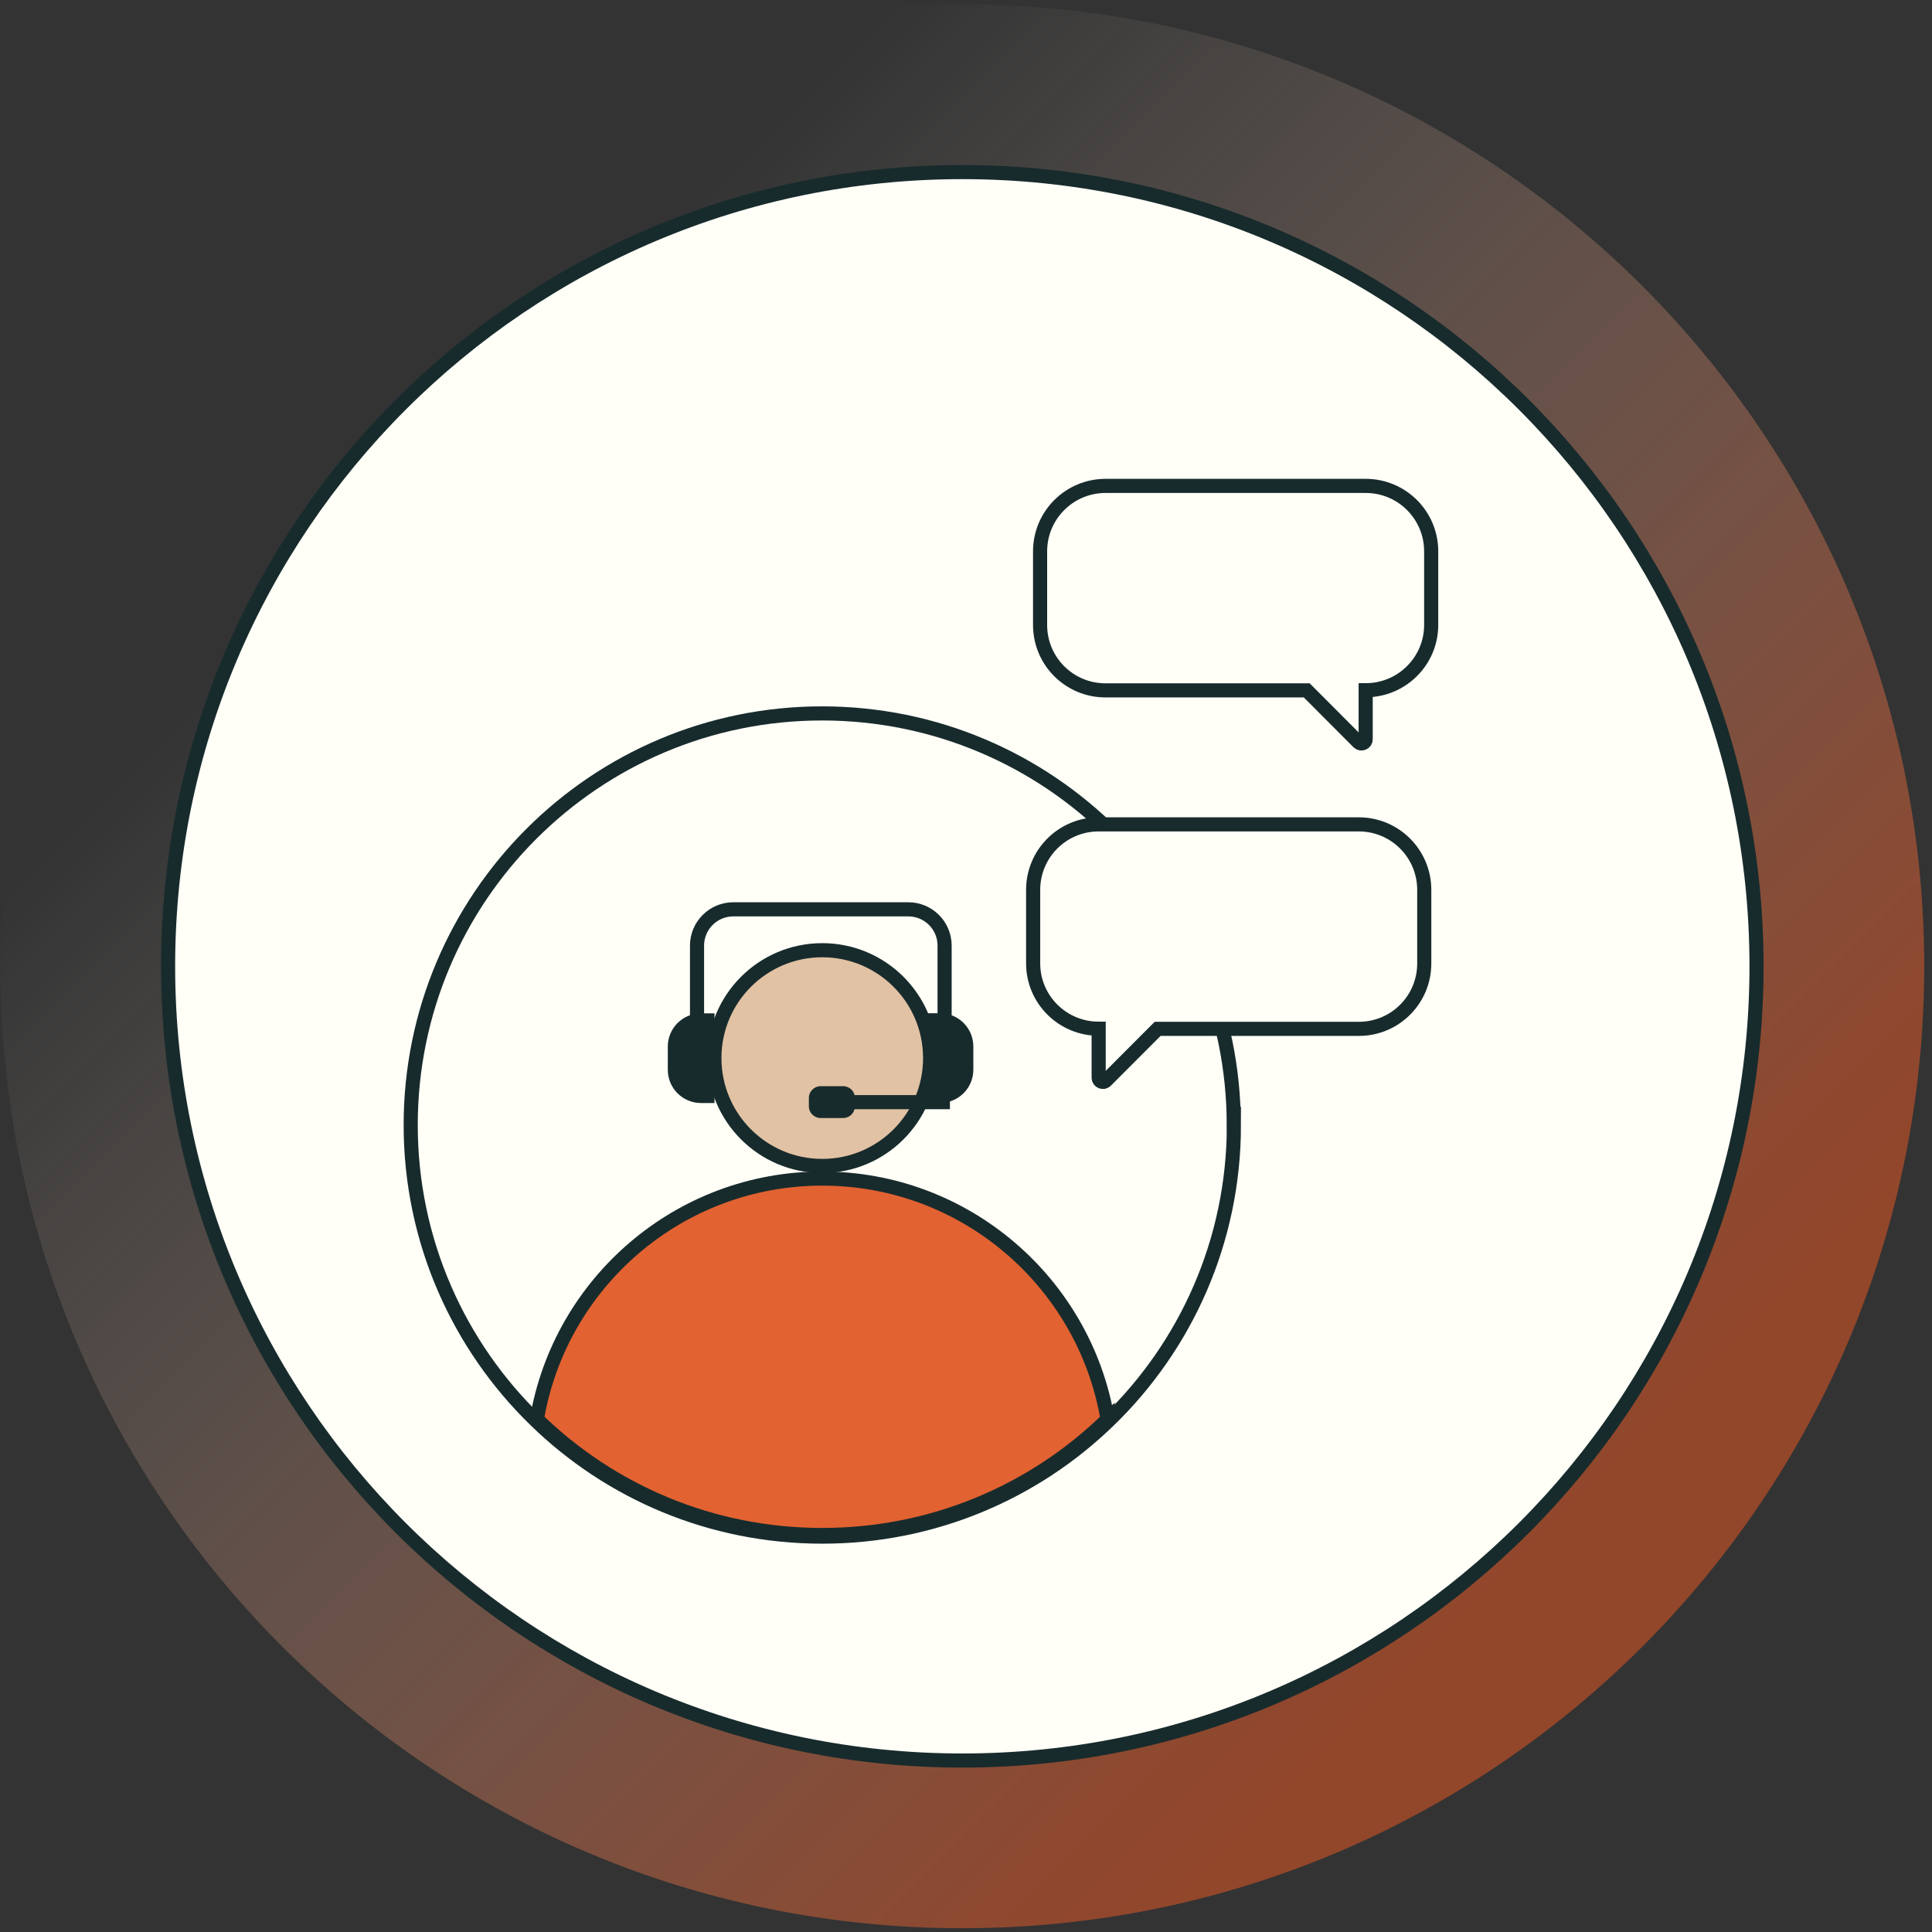 <svg width="156" height="156" viewBox="0 0 156 156" fill="none" xmlns="http://www.w3.org/2000/svg">
<rect x="0" y="0" width="156" height="156" fill="#333333" stroke="none"/>
<path opacity="0.5" d="M77.702 155.695C120.598 155.695 155.372 120.921 155.372 78.025C155.372 35.13 120.598 0.355 77.702 0.355C34.806 0.355 0.032 35.13 0.032 78.025C0.032 120.921 34.806 155.695 77.702 155.695Z" fill="url(#paint0_linear_520_577)"/>
<path d="M77.702 142.155C113.12 142.155 141.832 113.443 141.832 78.025C141.832 42.606 113.12 13.895 77.702 13.895C42.284 13.895 13.572 42.606 13.572 78.025C13.572 113.443 42.284 142.155 77.702 142.155Z" fill="#FFFEF7" stroke="#182B2C" stroke-width="1.14" stroke-miterlimit="10"/>
<path d="M99.632 90.835C99.632 100.205 95.752 108.675 89.522 114.705C83.532 120.515 75.382 124.075 66.392 124.075C57.402 124.075 49.242 120.515 43.262 114.695C37.042 108.665 33.162 100.195 33.162 90.846C33.162 72.486 48.042 57.605 66.382 57.605C84.722 57.605 99.622 72.486 99.622 90.846L99.632 90.835Z" stroke="#182B2C" stroke-width="1.14" stroke-miterlimit="10"/>
<path d="M66.393 94.145C71.203 94.145 75.103 90.245 75.103 85.435C75.103 80.624 71.203 76.725 66.393 76.725C61.582 76.725 57.683 80.624 57.683 85.435C57.683 90.245 61.582 94.145 66.393 94.145Z" fill="#E1C2A4" stroke="#182B2C" stroke-width="1.14" stroke-miterlimit="10"/>
<path d="M89.433 114.604C83.472 120.394 75.353 123.944 66.392 123.944C57.432 123.944 49.303 120.394 43.352 114.594C45.222 103.564 54.833 95.164 66.392 95.164C77.953 95.164 87.573 103.574 89.433 114.614V114.604Z" fill="#E26231" stroke="#182B2C" stroke-width="1.14" stroke-miterlimit="10"/>
<path d="M66.402 88.994H76.702" stroke="#182B2C" stroke-width="1.14" stroke-miterlimit="10"/>
<path d="M56.602 81.824H57.692V89.064H56.602C55.122 89.064 53.922 87.864 53.922 86.384V84.504C53.922 83.024 55.122 81.824 56.602 81.824Z" fill="#182B2C"/>
<path d="M75.912 89.055H74.822V81.815H75.912C77.392 81.815 78.592 83.015 78.592 84.495V86.375C78.592 87.855 77.392 89.055 75.912 89.055Z" fill="#182B2C"/>
<path d="M68.082 87.705H66.263C65.738 87.705 65.312 88.13 65.312 88.655V89.325C65.312 89.85 65.738 90.275 66.263 90.275H68.082C68.607 90.275 69.032 89.85 69.032 89.325V88.655C69.032 88.13 68.607 87.705 68.082 87.705Z" fill="#182B2C"/>
<path d="M56.282 84.314V76.354C56.282 74.734 57.592 73.424 59.212 73.424H73.342C74.962 73.424 76.272 74.734 76.272 76.354V84.314" stroke="#182B2C" stroke-width="1.14" stroke-miterlimit="10"/>
<path d="M83.982 44.534V50.464C83.982 53.384 86.342 55.744 89.262 55.744H105.512L109.692 59.934C109.902 60.144 110.272 59.994 110.272 59.694V55.734C113.192 55.734 115.562 53.374 115.562 50.454V44.524C115.562 41.594 113.192 39.234 110.272 39.234H89.272C86.352 39.234 83.982 41.594 83.982 44.524V44.534Z" stroke="#182B2C" stroke-width="1.14" stroke-miterlimit="10"/>
<path d="M115.002 71.865V77.794C115.002 80.715 112.642 83.075 109.722 83.075H93.472L89.292 87.264C89.082 87.475 88.712 87.324 88.712 87.024V83.064C85.792 83.064 83.422 80.704 83.422 77.784V71.855C83.422 68.924 85.792 66.564 88.712 66.564H109.712C112.632 66.564 115.002 68.924 115.002 71.855V71.865Z" fill="#FFFEF7" stroke="#182B2C" stroke-width="1.14" stroke-miterlimit="10"/>
<defs>
<linearGradient id="paint0_linear_520_577" x1="14.942" y1="15.275" x2="124.782" y2="125.115" gradientUnits="userSpaceOnUse">
<stop offset="0.19" stop-color="#FFFDF4" stop-opacity="0"/>
<stop offset="0.37" stop-color="#FBD2BD" stop-opacity="0.26"/>
<stop offset="0.6" stop-color="#F69E7B" stop-opacity="0.57"/>
<stop offset="0.78" stop-color="#F3794B" stop-opacity="0.8"/>
<stop offset="0.92" stop-color="#F1612D" stop-opacity="0.95"/>
<stop offset="1" stop-color="#F15922"/>
</linearGradient>
</defs>
</svg>
